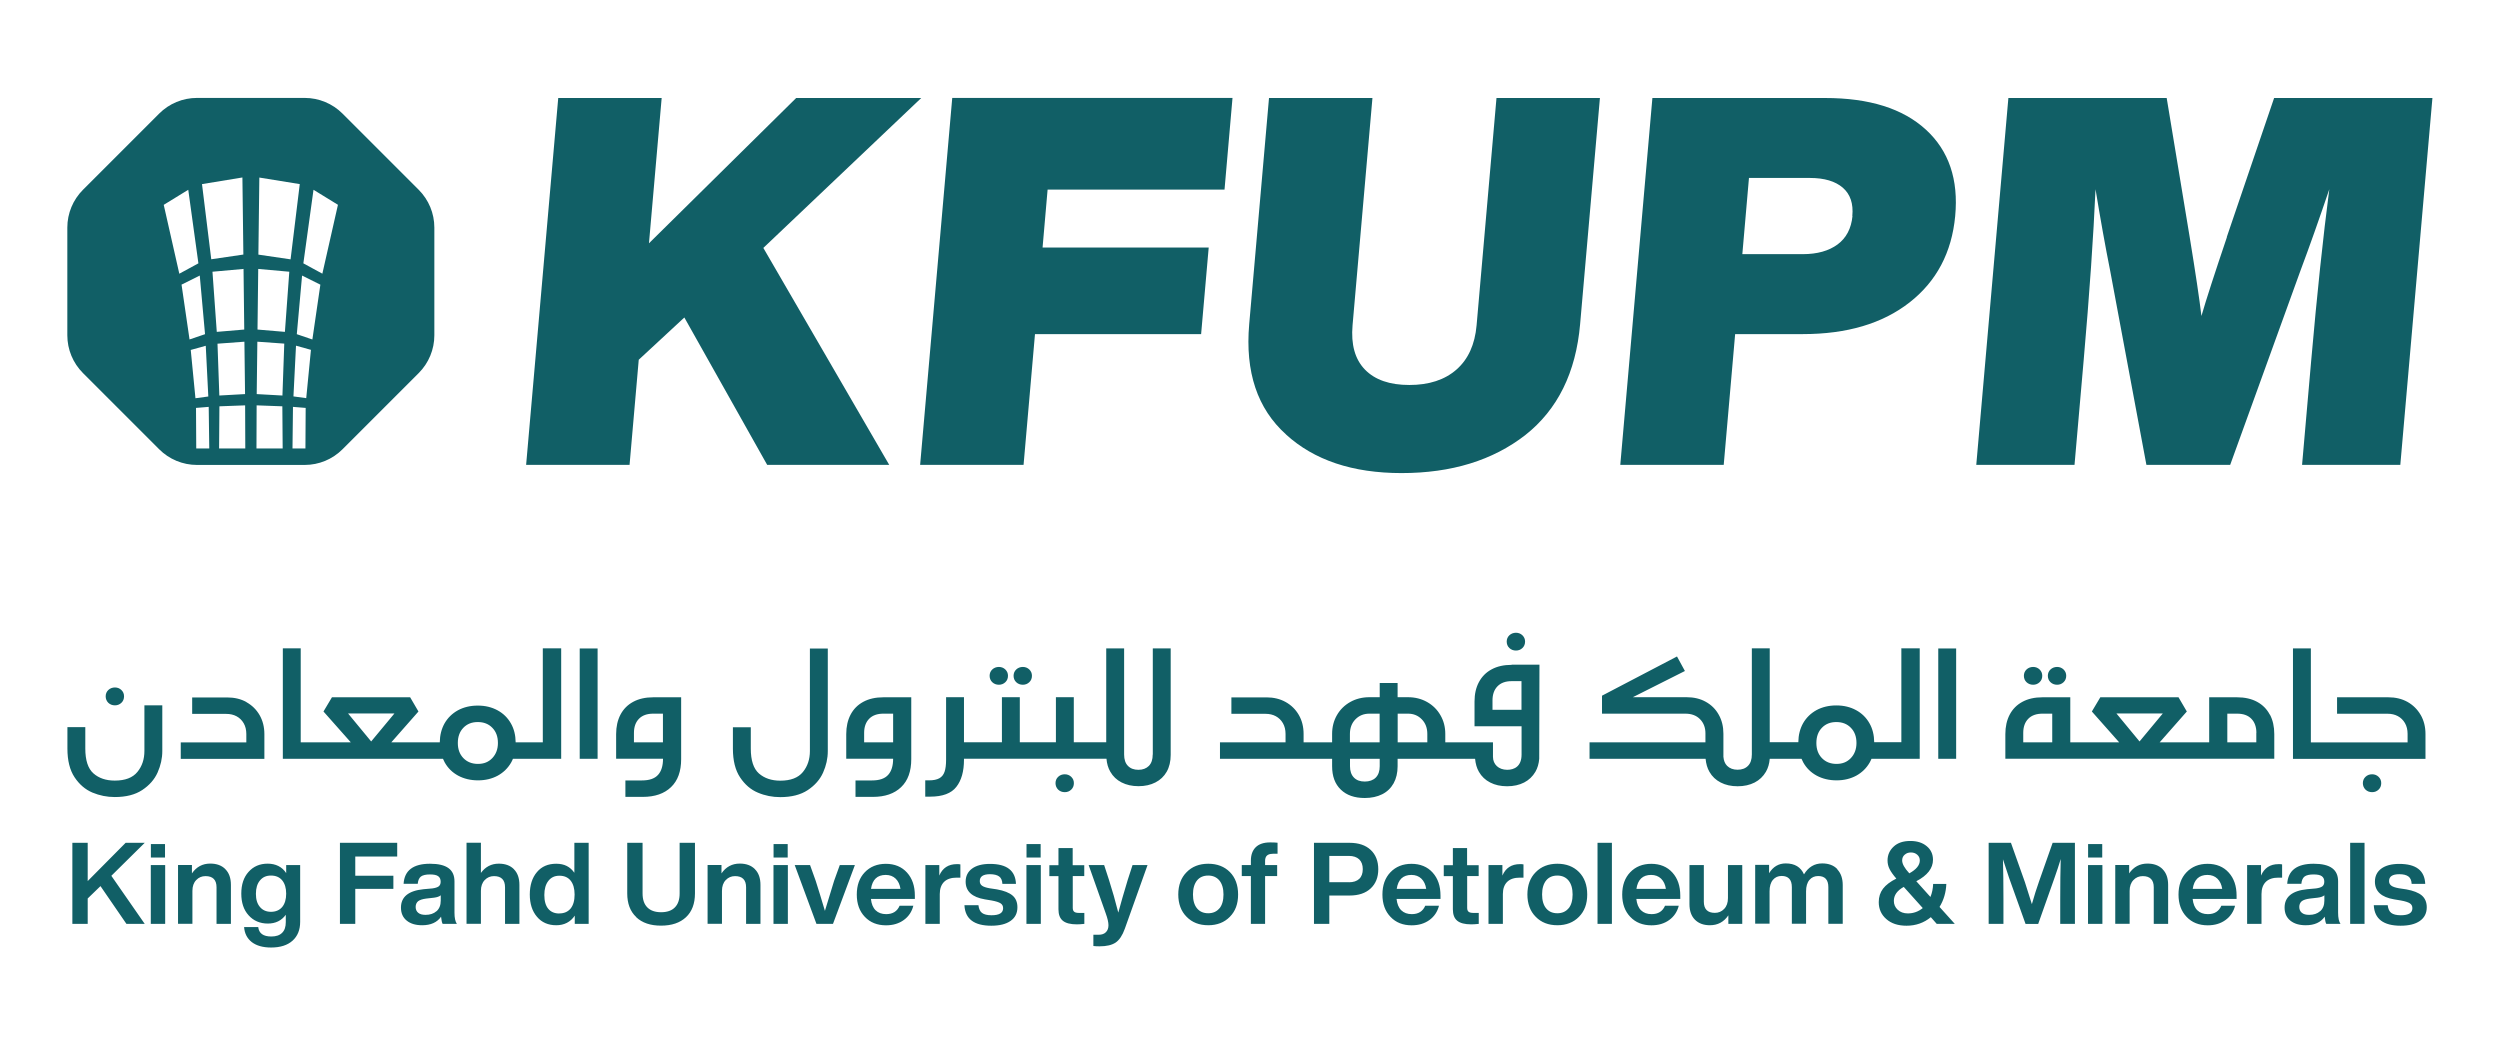 <?xml version="1.0" encoding="UTF-8"?>
<svg id="Layer_1" data-name="Layer 1" xmlns="http://www.w3.org/2000/svg" viewBox="0 0 313 130.9">
  <defs>
    <style>
      .cls-1 {
        fill: #115f66;
      }
    </style>
  </defs>
  <g id="KFUPM_Vertical_Logo" data-name="KFUPM Vertical Logo">
    <g id="KFUPM_Primary_Logo" data-name="KFUPM Primary Logo">
      <path id="KFUPM_Wordmark" data-name="KFUPM Wordmark" class="cls-1" d="M115.34,12.27l-19.77,18.77,15.76,27.16h-15.28s-10.37-18.45-10.37-18.45l-5.71,5.29-1.15,13.16h-12.95s4.02-45.93,4.02-45.93h12.95s-1.59,18.19-1.59,18.19l18.43-18.19h15.67ZM119.22,12.27l-4.02,45.93h12.95s1.43-16.37,1.43-16.37h20.8s.95-10.84.95-10.84h-20.8s.63-7.25.63-7.25h22.15s1-11.48,1-11.48h-35.1ZM161,54.39c3.52,3.22,8.34,4.84,14.47,4.84,6.26,0,11.43-1.59,15.51-4.77,4.03-3.18,6.32-7.81,6.85-13.87l2.48-28.32h-12.95s-2.49,28.45-2.49,28.45c-.21,2.41-1.05,4.26-2.52,5.55-1.47,1.29-3.44,1.93-5.9,1.93-2.46,0-4.31-.64-5.56-1.93-1.25-1.29-1.76-3.14-1.55-5.55l2.49-28.45h-12.95s-2.48,28.32-2.48,28.32c-.52,5.98,1.02,10.58,4.62,13.81M278.81,29.69c-1.51,4.47-2.58,7.76-3.19,9.87-.25-2.11-.74-5.4-1.47-9.87l-2.88-17.42h-19.82s-4.02,45.93-4.02,45.93h12.3s1.14-13.03,1.14-13.03c.74-8.43,1.23-15.59,1.49-21.48.62,3.78,1.23,7.18,1.83,10.19l4.54,24.32h10.49s8.8-24.32,8.8-24.32c1.13-3.01,2.33-6.41,3.61-10.19-.77,5.89-1.53,13.05-2.27,21.48l-1.14,13.03h12.3s4.02-45.93,4.02-45.93h-19.82s-5.93,17.42-5.93,17.42ZM241.12,16.23c2.88,2.64,4.1,6.25,3.67,10.82-.43,4.57-2.34,8.18-5.72,10.82-3.38,2.64-7.83,3.96-13.36,3.96h-8.47s-1.43,16.37-1.43,16.37h-12.95s4.02-45.93,4.02-45.93h12.95s8.68,0,8.68,0c5.53,0,9.73,1.32,12.61,3.96M231.91,27.05c.15-1.55-.25-2.73-1.19-3.55-.94-.81-2.31-1.22-4.12-1.22h-7.63s-.83,9.54-.83,9.54h7.57c1.81,0,3.26-.41,4.36-1.22,1.09-.81,1.71-2,1.86-3.55"/>
      <path id="KFUPM_Iconmark" data-name="KFUPM Iconmark" class="cls-1" d="M52.42,23.76l-9.54-9.54c-1.25-1.25-2.95-1.96-4.73-1.96h-13.49c-1.77,0-3.47.7-4.73,1.96l-9.54,9.54c-1.25,1.25-1.96,2.95-1.96,4.73v13.49c0,1.77.7,3.47,1.96,4.73l9.54,9.54c1.25,1.25,2.95,1.96,4.73,1.96h13.49c1.77,0,3.47-.7,4.73-1.96l9.54-9.54c1.25-1.25,1.96-2.95,1.96-4.73v-13.49c0-1.77-.7-3.47-1.96-4.73ZM20.51,25.64l3.06-1.88,1.27,9.21-2.39,1.3-1.95-8.62ZM22.72,35.64l2.29-1.14.66,7.34-1.94.66-1-6.86ZM23.89,43.81l1.87-.52.32,6.35-1.61.22-.59-6.05ZM24.57,56.15l-.03-5.08,1.59-.13.07,5.21h-1.63ZM25.29,23.05l5.06-.83.12,9.65-4.02.59-1.16-9.42ZM26.6,34.02l3.89-.35.09,7.59-3.44.29-.54-7.54ZM30.6,42.78l.08,6.56-3.22.18-.23-6.49,3.38-.25ZM27.43,56.15l.04-5.28,3.22-.12.02,5.4h-3.28ZM32.11,56.15l.02-5.4,3.22.12.04,5.28h-3.28ZM35.36,49.52l-3.22-.18.08-6.56,3.37.24-.23,6.49ZM35.67,41.55l-3.43-.29.09-7.59,3.89.35-.55,7.54ZM32.35,31.88l.12-9.65,5.06.82-1.15,9.42-4.02-.59ZM38.25,56.15h-1.63l.06-5.21,1.59.13-.03,5.08ZM38.35,49.85l-1.61-.22.32-6.35,1.87.52-.59,6.05ZM39.1,42.5l-1.94-.66.66-7.34,2.29,1.14-1,6.86ZM40.37,34.27l-2.39-1.3,1.27-9.21,3.06,1.88-1.95,8.62Z"/>
    </g>
    <g id="KFUPM_Descriptive" data-name="KFUPM Descriptive">
      <path id="KFUPM_En" data-name="KFUPM En" class="cls-1" d="M18.12,105.52l-4.18,4.13,4.18,6.02h-2.29l-3.25-4.73-1.6,1.55v3.18h-1.92v-10.15h1.92v4.79l4.75-4.79h2.39ZM18.88,115.67v-7.36h1.8v7.36h-1.8ZM18.89,107.36v-1.68h1.77v1.68h-1.77ZM28.22,108.83c.46.46.69,1.11.69,1.96v4.88h-1.8v-4.58c0-.93-.46-1.4-1.38-1.4-.46,0-.84.16-1.16.49-.32.33-.48.78-.48,1.36v4.12h-1.8v-7.36h1.74v1.05c.56-.82,1.33-1.23,2.29-1.23.8,0,1.43.23,1.89.69ZM35.84,108.31h1.74v7.11c0,1-.32,1.78-.95,2.35-.63.57-1.53.86-2.69.86-1.03,0-1.83-.23-2.42-.68-.58-.46-.9-1.08-.96-1.88h1.77c.09.79.63,1.18,1.64,1.18.59,0,1.04-.15,1.35-.46.31-.3.46-.75.46-1.33v-.93c-.53.73-1.28,1.1-2.25,1.1s-1.8-.35-2.41-1.04c-.61-.67-.91-1.58-.91-2.71s.3-2.05.91-2.72c.6-.68,1.4-1.03,2.39-1.03s1.81.39,2.32,1.18v-1.01ZM35.33,113.56c.33-.4.5-.96.5-1.67s-.17-1.27-.5-1.67-.8-.6-1.4-.6-1.04.2-1.38.61c-.34.4-.51.96-.51,1.68s.17,1.25.51,1.65c.34.4.8.6,1.38.6s1.06-.2,1.4-.6ZM49.72,107.24h-5.24v2.4h4.77v1.65h-4.77v4.38h-1.92v-10.15h7.17v1.73ZM55.42,115.67c-.09-.15-.15-.45-.2-.9-.49.71-1.28,1.07-2.37,1.07-.81,0-1.45-.19-1.93-.58-.48-.39-.72-.93-.72-1.63,0-1.34.94-2.11,2.82-2.3l1.11-.1c.37-.05.64-.14.8-.26.16-.13.24-.32.24-.58,0-.31-.1-.54-.31-.69-.2-.15-.55-.22-1.03-.22-.52,0-.9.09-1.13.26-.23.18-.36.48-.4.91h-1.77c.1-1.67,1.21-2.51,3.31-2.51s3.06.74,3.06,2.21v3.92c0,.65.1,1.11.3,1.4h-1.8ZM54.65,114.09c.35-.31.53-.75.53-1.33v-.67c-.17.15-.45.25-.84.3l-.97.11c-.47.06-.81.17-1.02.33-.2.17-.31.41-.31.72s.11.56.32.73c.21.18.52.26.92.26.56,0,1.02-.15,1.37-.46ZM64.34,108.83c.46.46.69,1.11.69,1.96v4.88h-1.8v-4.58c0-.93-.46-1.4-1.38-1.4-.46,0-.84.16-1.16.49-.32.33-.48.78-.48,1.36v4.12h-1.8v-10.15h1.8v3.78c.56-.77,1.31-1.16,2.24-1.16.8,0,1.43.23,1.89.69ZM71.9,105.52h1.8v10.15h-1.74v-1.03c-.54.8-1.32,1.2-2.32,1.2s-1.82-.35-2.41-1.06c-.6-.7-.9-1.63-.9-2.79s.3-2.11.9-2.81c.58-.69,1.38-1.04,2.41-1.04s1.74.38,2.27,1.13v-3.75ZM70.04,114.36c.59,0,1.05-.2,1.4-.61.33-.41.5-.99.5-1.75s-.17-1.34-.5-1.75-.8-.61-1.4-.61-1.04.21-1.38.64c-.34.43-.51,1.02-.51,1.78s.17,1.34.5,1.73c.33.39.79.58,1.38.58ZM79.66,114.82c-.76-.71-1.13-1.7-1.13-2.97v-6.33h1.92v6.34c0,.77.2,1.35.6,1.75.4.4.97.6,1.72.6s1.33-.2,1.72-.6c.4-.4.6-.98.6-1.75v-6.34h1.92v6.33c0,1.29-.38,2.29-1.13,2.99-.75.7-1.79,1.05-3.12,1.05s-2.36-.35-3.11-1.06ZM94.52,108.83c.46.46.69,1.11.69,1.96v4.88h-1.8v-4.58c0-.93-.46-1.4-1.38-1.4-.46,0-.84.16-1.16.49-.32.33-.48.78-.48,1.36v4.12h-1.8v-7.36h1.74v1.05c.56-.82,1.33-1.23,2.29-1.23.8,0,1.43.23,1.89.69ZM96.84,115.67v-7.36h1.8v7.36h-1.8ZM96.85,107.36v-1.68h1.77v1.68h-1.77ZM105.16,108.31h1.87l-2.74,7.36h-2.07l-2.72-7.36h1.92l.71,1.98c.33,1.04.72,2.29,1.15,3.75.35-1.18.74-2.43,1.15-3.76l.71-1.97ZM114.54,112.55h-5.5c.07.63.26,1.1.59,1.42.33.32.77.48,1.32.48.82,0,1.38-.35,1.68-1.05h1.72c-.19.75-.59,1.35-1.2,1.79s-1.35.66-2.22.66c-1.09,0-1.98-.35-2.65-1.06-.67-.7-1.01-1.63-1.01-2.79s.33-2.09,1-2.79c.67-.7,1.55-1.06,2.64-1.06s2,.37,2.65,1.1c.66.73.98,1.69.98,2.88v.43ZM109.05,111.29h3.69c-.08-.54-.28-.97-.6-1.28s-.74-.47-1.25-.47c-1.05,0-1.67.58-1.84,1.75ZM120.24,108.23v1.65h-.46c-.68,0-1.21.17-1.57.52s-.55.86-.55,1.53v3.74h-1.8v-7.36h1.74v1.31c.41-.95,1.14-1.43,2.19-1.43.16,0,.31,0,.44.03ZM120.75,113.33h1.75c.05.46.2.78.45.97.25.19.65.29,1.19.29.97,0,1.45-.29,1.45-.88,0-.27-.1-.47-.31-.61s-.58-.26-1.13-.36l-.84-.14c-1.61-.27-2.41-1.01-2.41-2.22,0-.69.27-1.24.8-1.63.53-.39,1.28-.59,2.25-.59,2.1,0,3.18.83,3.25,2.5h-1.7c-.02-.44-.16-.75-.41-.93s-.64-.28-1.14-.28c-.86,0-1.28.29-1.28.86,0,.25.09.44.28.58.19.14.5.24.94.32l.93.14c.89.16,1.54.42,1.95.77s.61.84.61,1.47c0,.74-.28,1.31-.86,1.71-.57.4-1.37.6-2.41.6-2.15,0-3.27-.85-3.36-2.54ZM128.51,115.67v-7.36h1.8v7.36h-1.8ZM128.52,107.36v-1.68h1.77v1.68h-1.77ZM135.76,109.68h-1.45v3.98c0,.24.06.4.19.5s.34.14.65.14h.61v1.37c-.39.04-.7.06-.94.06-.8,0-1.38-.15-1.75-.45-.37-.3-.55-.78-.55-1.43v-4.16h-1.14v-1.37h1.14v-2.14h1.78v2.14h1.45v1.37ZM141.79,108.31h1.88l-2.84,7.96c-.3.84-.68,1.41-1.14,1.73-.47.32-1.14.48-2.02.48-.29,0-.56-.01-.78-.04v-1.41h.68c.39,0,.69-.11.9-.33.21-.22.31-.5.31-.86s-.11-.85-.34-1.48l-2.14-6.05h1.94l.6,1.84c.42,1.31.81,2.68,1.17,4.11.29-1.07.68-2.44,1.18-4.09l.6-1.85ZM151.27,115.84c-1.12,0-2.02-.35-2.71-1.06-.69-.69-1.04-1.63-1.04-2.79s.35-2.1,1.04-2.79c.68-.7,1.59-1.06,2.71-1.06s2.02.35,2.71,1.04c.68.69,1.03,1.63,1.03,2.81s-.34,2.09-1.03,2.79c-.68.7-1.59,1.06-2.71,1.06ZM152.67,113.74c.34-.41.51-1,.51-1.75s-.17-1.33-.51-1.75c-.34-.41-.81-.62-1.4-.62s-1.07.2-1.4.61-.51.99-.51,1.75.17,1.34.51,1.75c.34.41.81.61,1.4.61s1.07-.21,1.4-.62ZM159.32,106.9c-.62,0-.93.29-.93.88v.53h1.51v1.37h-1.51v5.99h-1.78v-5.99h-1.14v-1.37h1.14v-.56c0-.71.2-1.27.6-1.67s1-.61,1.81-.61c.36,0,.67.01.93.04v1.38h-.63ZM168.97,105.52c1.13,0,2.01.3,2.64.89s.95,1.4.95,2.42-.32,1.81-.95,2.4-1.51.89-2.64.89h-2.54v3.55h-1.92v-10.15h4.46ZM168.88,110.46c.56,0,.99-.14,1.29-.42.3-.28.45-.69.45-1.22s-.15-.94-.45-1.23c-.3-.28-.73-.43-1.29-.43h-2.45v3.29h2.45ZM180.35,112.55h-5.5c.07.63.26,1.1.59,1.42.33.32.77.48,1.32.48.82,0,1.38-.35,1.68-1.05h1.72c-.19.75-.59,1.35-1.2,1.79s-1.35.66-2.22.66c-1.09,0-1.98-.35-2.65-1.06-.67-.7-1.01-1.63-1.01-2.79s.33-2.09,1-2.79c.67-.7,1.55-1.06,2.64-1.06s2,.37,2.65,1.1c.66.73.98,1.69.98,2.88v.43ZM174.87,111.29h3.69c-.08-.54-.28-.97-.6-1.28-.32-.31-.74-.47-1.25-.47-1.05,0-1.67.58-1.84,1.75ZM185.14,109.68h-1.45v3.98c0,.24.06.4.19.5.13.1.34.14.65.14h.61v1.37c-.39.04-.7.06-.94.06-.8,0-1.38-.15-1.75-.45-.37-.3-.55-.78-.55-1.43v-4.16h-1.14v-1.37h1.14v-2.14h1.78v2.14h1.45v1.37ZM190.74,108.23v1.65h-.46c-.68,0-1.21.17-1.57.52s-.55.86-.55,1.53v3.74h-1.8v-7.36h1.74v1.31c.41-.95,1.14-1.43,2.19-1.43.16,0,.31,0,.44.03ZM194.98,115.84c-1.12,0-2.02-.35-2.71-1.06-.69-.69-1.04-1.63-1.04-2.79s.35-2.1,1.04-2.79c.68-.7,1.59-1.06,2.71-1.06s2.02.35,2.71,1.04c.68.69,1.03,1.63,1.03,2.81s-.34,2.09-1.03,2.79c-.68.7-1.59,1.06-2.71,1.06ZM196.38,113.74c.34-.41.51-1,.51-1.75s-.17-1.33-.51-1.75c-.34-.41-.81-.62-1.4-.62s-1.07.2-1.4.61-.51.99-.51,1.75.17,1.34.51,1.75.81.61,1.4.61,1.07-.21,1.4-.62ZM200.01,115.67v-10.15h1.8v10.15h-1.8ZM210.37,112.55h-5.5c.07.63.26,1.1.59,1.42.33.32.77.48,1.32.48.82,0,1.38-.35,1.68-1.05h1.72c-.19.75-.59,1.35-1.2,1.79-.61.44-1.35.66-2.22.66-1.09,0-1.98-.35-2.65-1.06-.67-.7-1.01-1.63-1.01-2.79s.33-2.09,1-2.79c.67-.7,1.55-1.06,2.64-1.06s2,.37,2.65,1.1c.66.73.98,1.69.98,2.88v.43ZM204.88,111.29h3.69c-.08-.54-.28-.97-.6-1.28-.32-.31-.74-.47-1.25-.47-1.05,0-1.67.58-1.84,1.75ZM216.33,108.31h1.8v7.36h-1.74v-1.07c-.56.83-1.33,1.24-2.31,1.24-.79,0-1.41-.23-1.87-.69-.46-.46-.69-1.11-.69-1.96v-4.88h1.8v4.58c0,.93.46,1.4,1.38,1.4.46,0,.84-.16,1.16-.49.32-.33.48-.78.48-1.36v-4.12ZM230.03,108.85c.45.47.68,1.13.68,1.95v4.86h-1.8v-4.58c0-.93-.42-1.4-1.27-1.4-.46,0-.82.16-1.1.49-.28.33-.42.81-.42,1.43v4.05h-1.78v-4.58c0-.93-.43-1.4-1.28-1.4-.45,0-.81.16-1.09.49-.28.33-.42.81-.42,1.43v4.05h-1.8v-7.36h1.74v1.05c.5-.82,1.2-1.23,2.09-1.23,1.12,0,1.88.46,2.28,1.37.55-.91,1.31-1.37,2.28-1.37.81,0,1.44.24,1.89.71ZM244.73,115.67h-2.25l-.74-.84c-.86.71-1.88,1.07-3.04,1.07-1.07,0-1.92-.28-2.54-.84-.63-.55-.94-1.26-.94-2.12,0-.65.18-1.2.53-1.67.36-.47.91-.89,1.67-1.27-.4-.46-.68-.86-.85-1.2-.17-.34-.25-.7-.25-1.07,0-.69.26-1.27.77-1.74.5-.47,1.2-.7,2.08-.7.84,0,1.52.21,2.04.64.53.43.8,1,.8,1.71,0,1.07-.7,1.97-2.09,2.69l1.77,1.97c.21-.51.32-1.06.34-1.63h1.65c-.04,1.05-.32,2.01-.85,2.88l1.9,2.11ZM240.73,113.69l-2.38-2.65c-.83.46-1.24,1.04-1.24,1.75,0,.44.16.81.48,1.11.32.3.75.46,1.27.46.69,0,1.32-.22,1.87-.67ZM238.46,107.01c-.21.19-.31.43-.31.72,0,.42.29.95.87,1.58l.03.03c.87-.48,1.31-1.02,1.31-1.61,0-.29-.1-.52-.31-.71s-.47-.29-.8-.29-.57.09-.78.28ZM256.99,105.52h2.79v10.15h-1.84v-3.09c0-1.9.02-3.58.06-5.03-.21.71-.47,1.49-.77,2.34l-2.05,5.79h-1.58l-2.07-5.79c-.36-1.06-.61-1.82-.76-2.31.04,1.44.06,3.11.06,5v3.09h-1.85v-10.15h2.79l1.75,4.93c.11.33.4,1.25.87,2.75.3-1.05.6-2.01.9-2.85l1.7-4.83ZM261.42,115.67v-7.36h1.8v7.36h-1.8ZM261.43,107.36v-1.68h1.77v1.68h-1.77ZM270.76,108.83c.46.46.69,1.11.69,1.96v4.88h-1.8v-4.58c0-.93-.46-1.4-1.38-1.4-.46,0-.84.16-1.16.49-.32.33-.48.78-.48,1.36v4.12h-1.8v-7.36h1.74v1.05c.56-.82,1.33-1.23,2.29-1.23.8,0,1.43.23,1.89.69ZM280.02,112.55h-5.5c.07.63.26,1.1.59,1.42.33.32.77.48,1.32.48.82,0,1.38-.35,1.68-1.05h1.72c-.19.75-.59,1.35-1.2,1.79s-1.35.66-2.22.66c-1.09,0-1.98-.35-2.65-1.06-.67-.7-1.01-1.63-1.01-2.79s.33-2.09,1-2.79c.67-.7,1.55-1.06,2.64-1.06s2,.37,2.65,1.1c.66.73.98,1.69.98,2.88v.43ZM274.53,111.29h3.69c-.08-.54-.28-.97-.6-1.28-.32-.31-.74-.47-1.25-.47-1.05,0-1.67.58-1.84,1.75ZM285.72,108.23v1.65h-.46c-.68,0-1.21.17-1.57.52s-.55.86-.55,1.53v3.74h-1.8v-7.36h1.74v1.31c.41-.95,1.14-1.43,2.19-1.43.16,0,.31,0,.44.03ZM291.25,115.67c-.09-.15-.15-.45-.2-.9-.49.71-1.28,1.07-2.37,1.07-.81,0-1.45-.19-1.93-.58-.48-.39-.72-.93-.72-1.63,0-1.34.94-2.11,2.82-2.3l1.11-.1c.37-.05.64-.14.8-.26.16-.13.24-.32.24-.58,0-.31-.1-.54-.31-.69-.2-.15-.55-.22-1.03-.22-.52,0-.9.09-1.13.26-.23.18-.36.48-.4.91h-1.77c.1-1.67,1.21-2.51,3.31-2.51s3.06.74,3.06,2.21v3.92c0,.65.1,1.11.3,1.4h-1.8ZM290.48,114.09c.35-.31.53-.75.53-1.33v-.67c-.17.15-.45.25-.84.3l-.97.11c-.47.06-.81.17-1.02.33-.2.17-.31.41-.31.72s.11.56.32.73c.21.18.52.26.92.26.56,0,1.02-.15,1.37-.46ZM294.24,115.67v-10.15h1.8v10.15h-1.8ZM297.19,113.33h1.75c.05.46.2.78.45.97.25.19.65.29,1.19.29.97,0,1.45-.29,1.45-.88,0-.27-.1-.47-.31-.61-.21-.14-.58-.26-1.13-.36l-.84-.14c-1.61-.27-2.41-1.01-2.41-2.22,0-.69.27-1.24.8-1.63.53-.39,1.28-.59,2.25-.59,2.1,0,3.18.83,3.25,2.5h-1.7c-.02-.44-.16-.75-.41-.93-.26-.19-.64-.28-1.14-.28-.86,0-1.28.29-1.28.86,0,.25.1.44.29.58s.5.24.94.32l.93.14c.89.16,1.54.42,1.95.77.4.35.61.84.61,1.47,0,.74-.29,1.31-.86,1.71-.57.4-1.37.6-2.41.6-2.15,0-3.27-.85-3.36-2.54Z"/>
      <path id="KFUPM_Ar" data-name="KFUPM Ar" class="cls-1" d="M18.08,88.31h2.24v5.72c0,.92-.2,1.81-.59,2.69-.39.87-1.03,1.6-1.92,2.19-.89.59-2.03.88-3.44.88-.98,0-1.91-.19-2.8-.56-.89-.38-1.63-1.01-2.23-1.91-.6-.9-.9-2.1-.9-3.6v-2.68h2.24v2.68c0,1.47.34,2.51,1.02,3.11.68.6,1.57.9,2.67.9,1.3,0,2.24-.36,2.83-1.08.59-.72.88-1.59.88-2.63v-5.72ZM14.39,88.31c.32,0,.59-.11.81-.32.22-.21.33-.48.33-.81s-.11-.57-.33-.79c-.22-.21-.49-.32-.81-.32s-.61.11-.83.32c-.22.21-.33.48-.33.79s.11.59.33.81c.22.21.5.32.83.32ZM30.86,87.9c-.7-.39-1.5-.58-2.41-.58h-4.39v2.06h4.27c.49,0,.92.1,1.29.3.37.2.67.49.89.87.22.38.33.83.33,1.35v1.05h-8.21v2.06h10.47v-3.1c0-.89-.2-1.68-.6-2.38-.4-.69-.95-1.23-1.65-1.62ZM68,81.17h2.26v13.83h-6.04c-.07.16-.13.31-.22.46-.4.7-.96,1.25-1.68,1.65-.72.39-1.55.59-2.47.59s-1.77-.2-2.49-.59c-.72-.39-1.28-.94-1.68-1.65-.08-.15-.15-.3-.22-.46h-20.05v-13.83h2.24v11.77h6.27l-3.42-3.86,1.06-1.78h9.79l1.04,1.78-3.4,3.86h6.07c.01-.89.21-1.67.59-2.36.4-.7.96-1.25,1.68-1.65.72-.39,1.55-.59,2.49-.59s1.75.2,2.47.59c.72.39,1.28.94,1.68,1.65.39.68.58,1.47.59,2.36h3.4v-11.77ZM46.47,92.83l2.91-3.5h-5.8l2.89,3.5ZM62.34,93.02c0-.79-.23-1.42-.7-1.9-.46-.48-1.07-.72-1.82-.72s-1.35.24-1.81.72c-.46.48-.69,1.11-.69,1.9s.23,1.41.69,1.89c.46.48,1.07.73,1.83.73s1.33-.24,1.8-.73c.46-.49.7-1.12.7-1.89ZM72.58,95h2.24v-13.81h-2.24v13.81ZM81.8,87.3h3.48v7.74c0,1.53-.42,2.7-1.27,3.51-.84.81-2.02,1.22-3.53,1.22h-2.18v-2.06h2.07c.93,0,1.6-.23,2.02-.7.41-.45.62-1.13.62-2.02h-5.87v-3.08c0-.93.18-1.74.54-2.43.36-.69.89-1.23,1.59-1.61.7-.38,1.54-.57,2.52-.57ZM83.01,89.35h-1.22c-.77,0-1.37.21-1.79.64-.42.43-.63,1.02-.63,1.77v1.18h3.63v-3.59ZM101.4,94.03c0,1.03-.29,1.91-.88,2.63-.59.72-1.53,1.08-2.83,1.08-1.09,0-1.98-.3-2.67-.9-.68-.6-1.02-1.64-1.02-3.11v-2.68h-2.24v2.68c0,1.5.3,2.7.9,3.6.6.9,1.34,1.54,2.23,1.91.89.38,1.82.56,2.8.56,1.4,0,2.55-.29,3.44-.88.89-.59,1.53-1.32,1.92-2.19.39-.87.59-1.77.59-2.69v-12.84h-2.24v12.84ZM110.61,87.3h3.48v7.74c0,1.53-.42,2.7-1.27,3.51-.84.81-2.02,1.22-3.53,1.22h-2.18v-2.06h2.07c.93,0,1.6-.23,2.02-.7.41-.45.62-1.13.62-2.02h-5.87v-3.08c0-.93.18-1.74.54-2.43.36-.69.89-1.23,1.59-1.61.7-.38,1.54-.57,2.52-.57ZM111.83,89.35h-1.22c-.77,0-1.37.21-1.79.64-.42.43-.63,1.02-.63,1.77v1.18h3.63v-3.59ZM128.06,85.73c.32,0,.59-.11.81-.32.22-.21.33-.48.33-.8s-.11-.57-.33-.79c-.22-.21-.49-.32-.81-.32s-.61.11-.83.32c-.22.21-.33.48-.33.79s.11.59.33.8c.22.21.5.32.83.32ZM125.06,85.73c.32,0,.59-.11.81-.32.22-.21.33-.48.33-.8s-.11-.57-.33-.79c-.22-.21-.49-.32-.81-.32s-.61.11-.83.32c-.22.21-.33.48-.33.79s.11.59.33.8c.22.21.5.32.83.32ZM133.31,96.94c-.33,0-.61.11-.83.32-.22.21-.33.48-.33.79s.11.59.33.81c.22.21.5.32.83.32s.59-.11.81-.32c.22-.21.33-.48.33-.81s-.11-.57-.33-.79c-.22-.21-.49-.32-.81-.32ZM144.32,94.47c0,.62-.16,1.09-.48,1.42-.32.32-.76.49-1.31.49s-.99-.16-1.31-.49c-.32-.32-.48-.8-.48-1.42v-13.29h-2.24v11.75h-4.06v-5.64h-2.24v5.64h-4.52v-5.64h-2.24v5.64h-4.75v-5.64h-2.24v7.8c0,.65-.06,1.16-.19,1.53-.13.38-.35.65-.66.82-.31.17-.73.26-1.28.26h-.48v2.04h.62c1.55,0,2.64-.41,3.27-1.22.64-.81.96-1.95.96-3.41v-.12h17.84c.05.62.21,1.17.48,1.63.33.58.8,1.03,1.41,1.34.61.31,1.31.47,2.12.47s1.52-.16,2.12-.47c.61-.31,1.08-.76,1.41-1.34.33-.58.5-1.29.5-2.11v-13.33h-2.24v13.29ZM189.8,81.45c.32,0,.59-.11.81-.32.22-.21.33-.48.33-.8s-.11-.57-.33-.79c-.22-.21-.49-.32-.81-.32s-.61.11-.83.32c-.22.21-.33.48-.33.79s.11.59.33.8c.22.21.5.32.83.32ZM189.26,83.22h3.48l-.03,11.78c-.05.62-.21,1.17-.48,1.63-.34.58-.81,1.03-1.41,1.34-.61.31-1.31.47-2.13.47s-1.52-.16-2.12-.47c-.61-.31-1.08-.76-1.41-1.34-.27-.46-.42-1.01-.48-1.63,0,0-9.7,0-9.7,0v.93c0,.83-.17,1.54-.5,2.14-.34.6-.81,1.06-1.43,1.37-.62.31-1.35.47-2.18.47-1.28,0-2.28-.35-3-1.05-.73-.7-1.09-1.67-1.09-2.93v-.93h-14.04v-2.06h8.21v-1.05c0-.52-.11-.97-.33-1.35-.22-.38-.52-.67-.89-.87s-.8-.3-1.29-.3h-4.27v-2.06h4.39c.9,0,1.7.19,2.4.58.7.39,1.25.93,1.65,1.62.4.69.6,1.48.6,2.38v1.05h3.57v-1.05c0-.87.2-1.65.6-2.35.4-.7.96-1.25,1.67-1.65.71-.4,1.52-.6,2.4-.6h1.29v-1.78h2.24v1.78h1.29c.89,0,1.69.2,2.4.6.71.4,1.27.95,1.67,1.65.41.7.61,1.48.61,2.35v1.05s5.97,0,5.97,0v1.82c0,.93.7,1.62,1.78,1.62.89,0,1.8-.43,1.8-1.9,0,0,0-3.55,0-3.55h-5.89v-3.1c0-.93.18-1.74.55-2.43.37-.69.9-1.23,1.6-1.6.7-.38,1.54-.56,2.5-.56ZM169.02,92.94h3.71v-3.59h-1.28c-.71,0-1.29.24-1.75.71-.46.47-.69,1.08-.69,1.83v1.05ZM172.75,95h-3.73v.93c0,.61.16,1.08.49,1.42.33.34.78.5,1.36.5s1.05-.17,1.38-.5c.33-.34.49-.81.49-1.42v-.93ZM178.7,91.89c0-.75-.23-1.36-.69-1.83-.46-.47-1.03-.71-1.73-.71h-1.29v3.59h3.71v-1.05ZM190.5,85.28h-1.24c-.76,0-1.35.21-1.77.64-.42.43-.63,1.02-.63,1.77v1.18h3.63v-3.59ZM238.09,81.17h2.26v13.83h-6.04c-.07.16-.13.31-.22.46-.4.7-.96,1.25-1.68,1.65-.72.39-1.55.59-2.47.59s-1.77-.2-2.49-.59c-.72-.39-1.28-.94-1.68-1.65-.08-.15-.15-.3-.22-.46h-3.98c-.05.62-.21,1.17-.48,1.63-.34.58-.81,1.03-1.41,1.34-.61.31-1.31.47-2.13.47s-1.52-.16-2.12-.47c-.61-.31-1.08-.76-1.41-1.34-.27-.46-.42-1.01-.48-1.63h-14.53v-2.06h14.51v-1.13c0-.72-.23-1.32-.68-1.77-.45-.46-1.06-.69-1.84-.69h-10.43v-2.25l9.39-4.91.99,1.82-6.52,3.28h6.73c.91,0,1.72.19,2.41.58.7.39,1.24.93,1.62,1.62.39.69.58,1.48.58,2.38v2.88c.04.48.19.86.46,1.13.32.32.76.49,1.31.49s.99-.16,1.31-.49c.32-.32.48-.8.48-1.42v-13.29h2.24v11.75h3.58c.01-.89.21-1.67.59-2.36.4-.7.96-1.25,1.68-1.65.72-.39,1.55-.59,2.49-.59s1.75.2,2.47.59c.72.39,1.28.94,1.68,1.65.39.68.58,1.47.59,2.36h3.4v-11.77ZM232.43,93.02c0-.79-.23-1.42-.7-1.9-.46-.48-1.07-.72-1.82-.72s-1.35.24-1.81.72c-.46.48-.69,1.11-.69,1.9s.23,1.41.69,1.89c.46.48,1.07.73,1.83.73s1.33-.24,1.8-.73c.46-.49.7-1.12.7-1.89ZM242.67,95h2.24v-13.81h-2.24v13.81ZM254.55,85.73c.32,0,.59-.11.81-.32.22-.21.33-.48.33-.8s-.11-.57-.33-.79c-.22-.21-.49-.32-.81-.32s-.61.11-.83.32c-.22.21-.33.48-.33.79s.11.59.33.8c.22.21.5.32.83.32ZM257.55,85.73c.32,0,.59-.11.81-.32.22-.21.33-.48.33-.8s-.11-.57-.33-.79c-.22-.21-.49-.32-.81-.32s-.61.11-.83.32c-.22.21-.33.48-.33.79s.11.59.33.8c.22.21.5.32.83.32ZM284.2,89.48c.36.69.54,1.5.54,2.43v3.08h-33.67v-3.08c0-.93.18-1.74.54-2.43.36-.69.89-1.23,1.59-1.61.7-.38,1.54-.57,2.52-.57h3.48v5.64h6.12l-3.42-3.86,1.06-1.78h9.79l1.04,1.78-3.4,3.86h6.2v-5.64h3.48c.98,0,1.82.19,2.52.57.7.38,1.23.92,1.59,1.61ZM256.95,89.35h-1.22c-.77,0-1.37.21-1.79.64s-.63,1.02-.63,1.77v1.18h3.63v-3.59ZM267.87,92.83l2.91-3.5h-5.8l2.89,3.5ZM282.5,91.76c0-.75-.21-1.34-.63-1.77-.42-.43-1.01-.64-1.79-.64h-1.22v3.59h3.63v-1.18ZM296.99,96.94c-.34,0-.61.11-.83.32-.22.21-.33.48-.33.79s.11.59.33.81c.22.21.5.32.83.32s.59-.11.81-.32c.22-.21.33-.48.33-.81s-.11-.57-.33-.79c-.22-.21-.49-.32-.81-.32ZM303.06,89.5c-.4-.69-.95-1.23-1.64-1.62-.7-.39-1.5-.58-2.41-.58h-6.41v2.06h6.32c.49,0,.92.1,1.29.3.37.2.67.49.89.87.22.38.33.83.33,1.35v1.07h-12.11v-11.77h-2.24v13.83h16.59v-3.12c0-.89-.2-1.68-.6-2.38Z"/>
    </g>
  </g>
</svg>